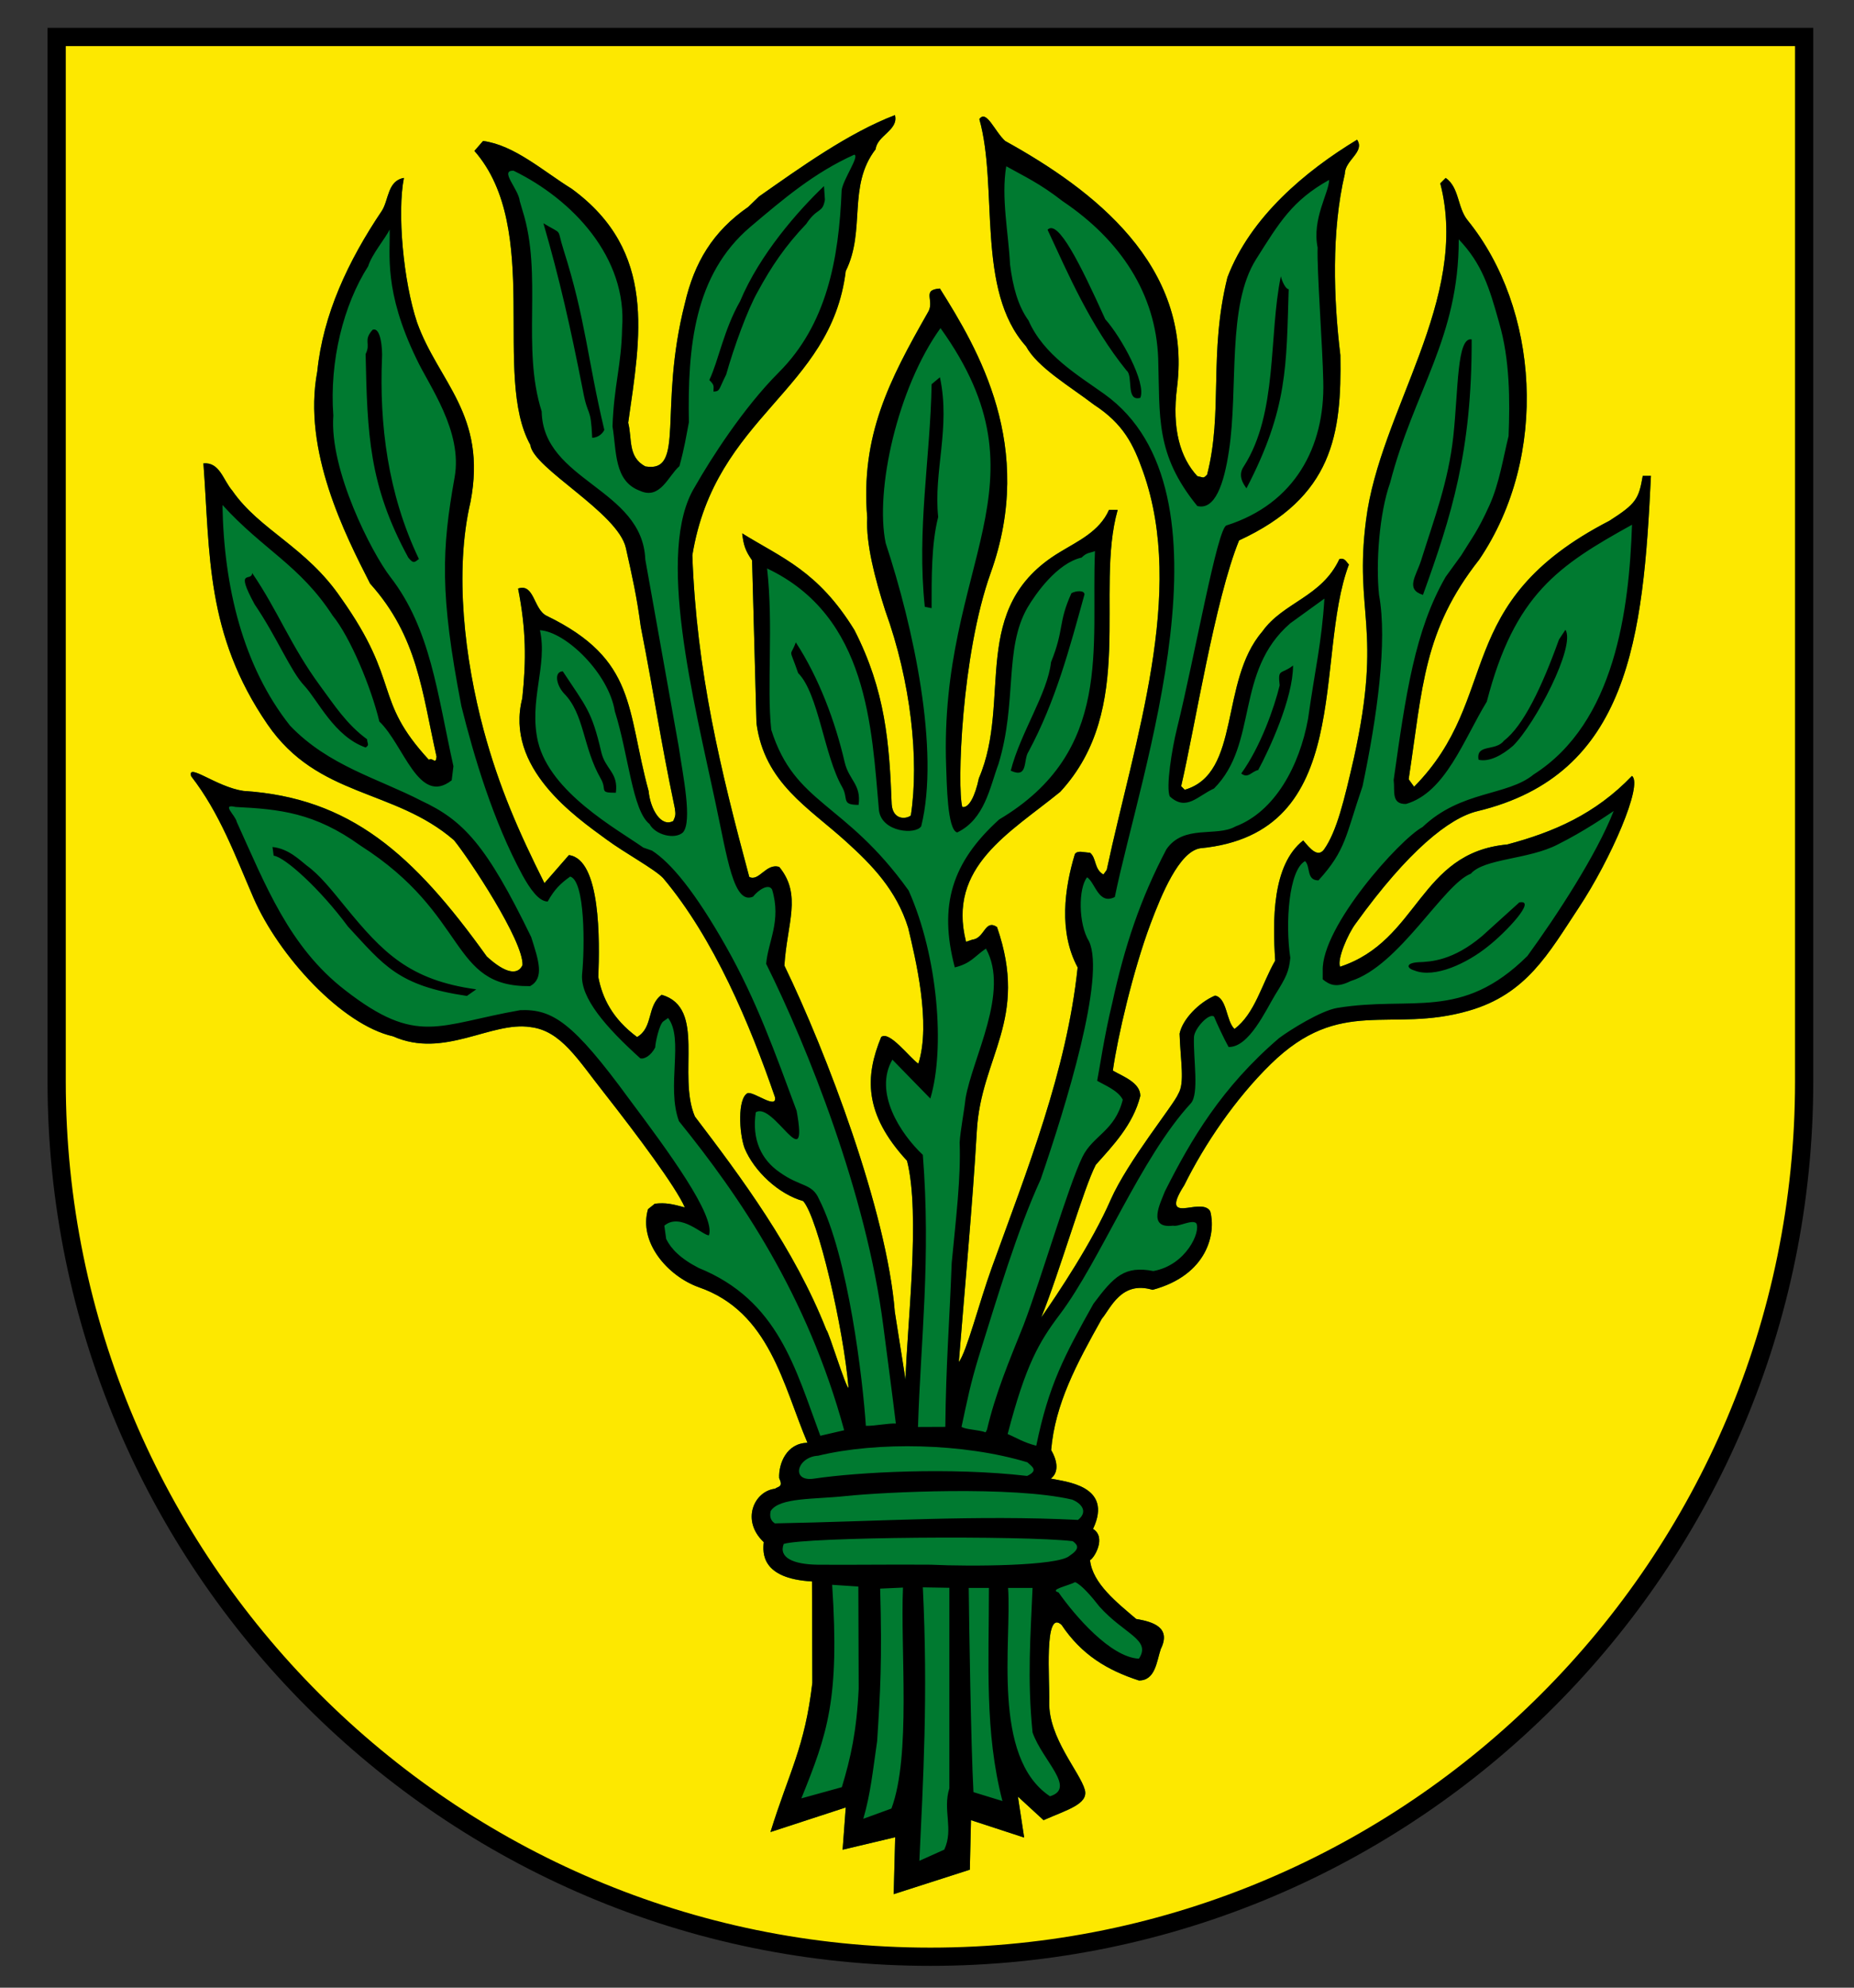 <?xml version="1.0" encoding="UTF-8" standalone="no"?>
<svg
   xmlns:dc="http://purl.org/dc/elements/1.1/"
   xmlns:cc="http://creativecommons.org/ns#"
   xmlns:rdf="http://www.w3.org/1999/02/22-rdf-syntax-ns#"
   xmlns:svg="http://www.w3.org/2000/svg"
   xmlns="http://www.w3.org/2000/svg"
   id="svg5035"
   version="1.1"
   viewBox="0 0 210 225"
   height="225mm"
   width="210mm">
  <rect x="0" y="0" width="210" height="225" fill="#333333" stroke="none"/>
  <title
     id="title6359">Wappen der Stadt Rutesheim</title>
  <defs
     id="defs5029" />
  <g
     transform="translate(0,-72)"
     id="layer1">
    <g
       transform="translate(1.512,68.338)"
       id="g6357">
      <path
         style="fill:#ffffff;fill-opacity:1;fill-rule:nonzero;stroke:none;stroke-width:3.345"
         d="M 4.905,7.846 V 126.095 c 0,54.714 44.312,99.066 98.961,99.066 54.662,0 98.974,-44.352 98.974,-99.066 V 7.846 Z m 0,0"
         id="path1065" />
      <path
         style="fill:#fde800;fill-opacity:1;fill-rule:nonzero;stroke:none;stroke-width:3.345"
         d="M 4.905,7.846 V 126.095 c 0,54.714 44.312,99.066 98.961,99.066 54.662,0 98.974,-44.352 98.974,-99.066 V 7.846 Z m 0,0"
         id="path1067" />
      <path
         style="fill:#000000;fill-opacity:1;fill-rule:nonzero;stroke:none;stroke-width:3.345"
         d="M 5.938,8.879 V 126.095 c 0,54.061 43.933,98.033 97.929,98.033 54.008,0 97.942,-43.973 97.942,-98.033 V 8.879 Z M 103.866,226.193 C 48.734,226.193 3.873,181.293 3.873,126.095 V 6.814 H 203.873 v 119.281 c 0,55.198 -44.861,100.098 -100.007,100.098"
         id="path1069" />
      <path
         style="fill:#007a30;fill-opacity:1;fill-rule:nonzero;stroke:none;stroke-width:3.345"
         d="m 90.459,182.678 c -5.75,-0.327 -5.593,-3.241 -5.462,-4.456 -2.614,-2.457 -1.085,-5.763 1.267,-6.037 0.405,-0.287 0.954,-0.17 0.47,-1.215 -0.066,-1.66 0.875,-3.959 3.215,-3.986 -2.77,-6.495 -4.273,-14.845 -12.336,-17.628 -3.528,-1.268 -6.821,-5.096 -5.724,-8.821 l 0.758,-0.614 c 1.241,-0.144 2.025,0.039 3.411,0.418 -1.032,-2.352 -5.41,-8.206 -9.134,-12.963 -2.98,-3.75 -4.887,-7.043 -8.35,-7.449 -4.456,-0.693 -9.788,3.62 -15.563,1.045 -5.815,-1.307 -12.963,-9.121 -15.812,-15.681 -2.065,-4.757 -3.816,-9.592 -7.057,-13.76 -0.47,-1.581 2.836,1.202 5.907,1.66 12.114,0.771 19.262,7.148 27.573,18.739 2.117,1.947 3.515,2.143 4.051,0.98 0.13,-2.705 -6.011,-11.996 -7.762,-14.139 -6.808,-5.88 -15.394,-4.77 -21.13,-13.12 -7.03,-10.245 -6.481,-19.327 -7.252,-29.546 1.856,-0.144 2.208,1.869 3.28,3.11 3.097,4.469 8.35,6.338 12.297,12.127 6.86,9.67 3.581,11.408 9.958,18.334 0.457,-0.313 0.771,0.614 0.875,-0.353 C 46.277,81.979 45.819,75.746 40.409,69.735 37.587,64.194 32.726,54.681 34.424,45.716 c 0.654,-6.455 3.476,-12.493 7.331,-18.216 0.771,-1.228 0.626,-3.385 2.483,-3.698 -0.771,3.868 -0.075,11.696 1.49,16.361 2.404,6.73 7.958,10.441 6.05,20.32 -1.856,7.893 -0.653,17.837 1.49,25.822 1.738,6.429 3.959,11.486 6.887,17.328 l 2.77,-3.175 c 3.633,0.457 3.489,9.748 3.332,13.812 0.457,2.378 1.607,4.717 4.391,6.782 1.856,-1.072 1.085,-3.541 2.783,-4.783 5.083,1.464 1.751,9.069 3.763,13.786 5.214,6.834 11.264,14.936 14.897,24.136 0.301,0.3 2.195,6.573 2.509,6.573 -0.574,-6.769 -3.45,-19.222 -5.136,-21.143 -2.783,-0.784 -5.554,-3.372 -6.638,-5.985 -0.627,-1.712 -0.81,-5.645 0.34,-6.233 0.706,-0.209 3.371,1.921 3.097,0.444 -2.822,-8.207 -6.9,-17.955 -12.675,-24.802 -1.019,-1.045 -4.339,-2.823 -6.416,-4.365 -3.502,-2.561 -11.539,-8.089 -9.526,-15.982 0.457,-4.325 0.444,-7.775 -0.483,-12.414 1.856,-0.627 1.751,2.365 3.241,3.084 10.245,4.966 9.016,10.572 11.552,19.837 0.195,2.091 1.437,4.142 2.797,3.385 0.275,-0.614 0.275,-0.745 0.169,-1.45 C 73.169,86.762 72.738,83.129 71.065,74.596 70.608,71.159 70.137,69.094 69.38,65.697 68.491,61.685 58.834,56.654 58.56,54.027 54.195,46.213 59.958,29.552 52.222,20.744 l 0.98,-1.124 c 3.541,0.47 6.782,3.398 10.036,5.41 9.696,7.083 7.788,16.74 6.403,26.475 0.47,1.869 -0.066,3.868 1.934,4.953 4.613,0.771 1.437,-6.508 4.482,-18.438 1.072,-4.639 3.162,-8.154 7.187,-10.938 l 1.215,-1.176 c 4.639,-3.254 10.127,-7.2 15.394,-9.213 0.457,1.699 -2.025,2.313 -2.182,3.855 -3.228,4.182 -1.085,9.16 -3.398,13.799 -1.659,13.603 -14.779,16.308 -17.367,32.172 0.47,13.133 3.202,24.345 6.455,36.406 1.098,0.575 1.908,-1.607 3.384,-1.124 2.6,3.162 0.888,6.364 0.587,11.16 4.77,9.84 11.617,27.86 12.506,39.19 l 1.215,7.71 c 0.143,-5.867 1.725,-18.778 0.169,-24.802 -4.94,-5.358 -4.744,-9.592 -2.927,-14.009 0.927,-0.745 3.176,2.3 4.208,3.019 1.477,-4.561 -0.34,-11.983 -1.15,-15.381 -1.333,-4.286 -4.116,-7.122 -7.017,-9.748 C 90.077,95.073 85.059,92.289 84.171,85.52 L 83.674,67.095 c -0.758,-1.098 -0.954,-1.66 -1.124,-3.058 4.495,2.796 8.585,4.234 12.702,10.938 3.528,6.874 3.973,12.793 4.234,19.732 0.143,1.816 1.647,1.686 2.169,1.268 0.967,-6.286 0.009,-15.171 -2.888,-23.182 -1.189,-3.685 -2.208,-7.592 -2.052,-10.532 -0.771,-9.278 2.509,-15.577 6.834,-23.169 0.915,-1.372 -0.771,-2.614 1.398,-2.77 4.325,6.874 10.885,17.89 5.75,32.199 -3.332,9.304 -3.816,24.319 -3.215,26.488 0.758,0.157 1.451,-1.215 1.882,-3.254 3.816,-8.886 -1.268,-19.327 9.16,-25.586 2.026,-1.241 4.495,-2.326 5.58,-4.796 h 0.98 c -2.627,9.278 2.208,22.489 -6.508,31.924 -5.711,4.652 -12.832,8.468 -10.676,16.975 l 0.733,-0.248 c 1.385,-0.144 1.385,-2.352 2.783,-1.424 3.646,10.506 -1.83,14.636 -2.287,23.09 -0.483,8.35 -1.437,18.608 -2.038,26.148 0.875,-1.098 2.326,-6.795 3.724,-10.65 3.999,-11.068 8.494,-22.254 9.735,-34.015 -2.169,-4.025 -1.49,-8.964 -0.314,-12.832 0.314,-0.47 1.085,-0.157 1.712,-0.157 0.758,0.627 0.444,1.856 1.529,2.47 l 0.366,-0.523 c 3.123,-14.636 9.003,-31.323 4.116,-45.083 -1.098,-3.097 -2.221,-5.397 -5.567,-7.579 -2.679,-2.052 -6.403,-4.221 -7.684,-6.612 -5.711,-6.338 -3.11,-17.968 -5.292,-25.704 0.798,-1.137 1.725,1.385 2.927,2.47 10.01,5.528 21.17,14.074 19.471,27.834 -0.626,4.796 0.38,8.037 2.287,10.101 0.771,0.157 0.653,0.287 1.111,-0.157 1.829,-7.109 0.156,-13.695 2.313,-22.346 2.6,-6.834 8.821,-12.035 14.675,-15.577 0.927,1.385 -1.385,2.313 -1.385,3.855 -1.529,6.508 -1.28,14.191 -0.509,20.529 0.156,8.964 -0.836,16.06 -11.473,20.974 -2.731,6.651 -5.031,21.287 -6.56,27.821 l 0.405,0.405 c 6.403,-1.843 3.907,-12.244 8.781,-17.903 2.391,-3.358 6.717,-3.881 8.742,-8.22 0.614,-0.157 0.758,0.313 1.072,0.627 -4.012,10.663 0.81,30.448 -16.857,32.12 -2.378,0.405 -4.352,5.201 -5.606,8.533 -1.973,5.279 -3.763,12.937 -4.273,16.635 1.202,0.68 3.11,1.372 3.11,2.862 -0.81,3.28 -3.136,5.658 -5.044,7.801 -1.372,2.614 -4.103,12.179 -6.181,17.288 1.934,-2.783 5.776,-8.52 7.867,-13.329 1.96,-4.417 7.187,-10.794 7.658,-11.996 0.758,-1.255 0.249,-3.659 0.156,-6.808 0.314,-1.62 2.169,-3.528 3.999,-4.312 1.385,0.274 1.254,2.875 2.208,3.777 2.313,-1.712 3.097,-5.109 4.613,-7.736 -0.288,-4.482 -0.366,-10.82 3.175,-13.603 0.771,0.915 1.633,1.973 2.352,1.032 1.464,-2.065 2.3,-5.632 3.398,-10.402 3.267,-14.793 -0.009,-16.295 1.359,-26.893 1.555,-12.375 11.813,-24.972 8.416,-38.118 l 0.614,-0.614 c 1.555,1.085 1.307,3.345 2.483,4.796 8.037,9.892 9.291,26.645 1.307,38.419 -6.325,8.037 -6.403,14.387 -7.984,24.855 l 0.616,0.849 c 10.036,-10.167 4.038,-20.791 22.123,-30.108 3.019,-1.934 3.319,-2.457 3.777,-5.083 h 0.927 c -0.875,18.242 -2.431,33.832 -19.68,37.961 -3.162,0.771 -7.814,4.456 -13.773,12.728 -0.875,1.176 -2.117,4.038 -1.751,4.874 8.951,-2.94 8.886,-12.911 18.922,-13.839 5.253,-1.398 9.971,-3.424 14.126,-7.762 1.281,0.98 -2.378,9.422 -6.024,14.923 -3.437,5.175 -5.907,9.775 -12.441,11.656 -8.951,2.6 -14.518,-1.712 -22.45,6.05 -3.999,3.92 -7.488,9.056 -9.788,13.708 -1.686,2.614 -0.758,2.705 0.327,2.561 1.085,-0.157 2.195,-0.353 2.614,0.392 0.667,2.431 -0.262,7.2 -6.534,8.886 -3.554,-1.072 -4.744,2.091 -5.75,3.28 -2.875,5.136 -5.293,9.644 -5.737,14.858 0.81,1.385 0.81,2.6 -0.038,3.228 1.529,0.34 7.135,0.745 4.783,5.697 1.529,0.928 0.169,3.267 -0.34,3.541 0.288,2.64 3.071,4.809 5.227,6.651 1.856,0.314 4.012,0.928 2.783,3.411 -0.457,1.385 -0.6,3.554 -2.47,3.554 -3.581,-1.163 -6.495,-2.901 -8.768,-6.299 -2.025,-1.856 -1.32,6.364 -1.385,8.742 -0.104,4.038 3.463,7.893 4.025,9.931 0.431,1.62 -2.012,2.261 -4.678,3.437 l -2.901,-2.666 0.706,4.626 -6.024,-1.96 -0.13,5.606 -8.625,2.77 0.169,-6.442 -5.946,1.411 0.34,-4.783 -8.52,2.783 c 2.117,-6.821 3.894,-9.579 4.744,-16.896 l -0.039,-11.473"
         id="path1071" />
      <path
         style="fill:#000000;fill-opacity:1;fill-rule:nonzero;stroke:none;stroke-width:3.345"
         d="m 66.584,88.748 c -1.085,-4.652 -1.712,-5.083 -4.352,-9.095 -1.006,0.039 -0.746,1.542 0.143,2.509 2.313,2.326 2.117,6.076 4.156,9.631 0.771,1.333 -0.275,1.607 1.712,1.607 0.314,-2.313 -1.215,-2.64 -1.66,-4.652 M 169.857,88.095 c 2.496,-2.444 7.135,-11.277 5.946,-13.146 l -0.733,1.111 c -1.921,5.345 -4.038,9.788 -6.233,11.447 -0.927,1.241 -3.189,0.313 -2.875,2.156 1.202,0.287 2.692,-0.523 3.894,-1.568 m -61.104,118.432 3.28,1.006 c -2.025,-7.841 -1.529,-15.459 -1.529,-24.123 h -2.287 c 0.038,3.829 0.249,17.837 0.535,23.117 M 115.443,183.41 h -2.77 c 0.418,6.155 -1.895,19.17 4.744,23.587 3.006,-0.928 -0.85,-4.025 -1.973,-7.226 -0.614,-6.076 -0.223,-10.99 0,-16.361 m -9.422,22.685 v -22.698 l -3.006,-0.052 c 0.6,12.257 0.03,21.954 -0.392,30.957 l 2.823,-1.268 c 1.085,-2.339 -0.209,-4.456 0.574,-6.939 m -9.749,3.45 3.189,-1.163 c 2.235,-5.998 1.006,-17.89 1.307,-25.011 l -2.587,0.118 c 0.236,8.076 0.009,11.852 -0.34,17.262 -0.497,3.424 -0.745,5.972 -1.568,8.795 m -7.017,-2.313 4.587,-1.268 c 1.006,-3.332 1.673,-6.272 1.908,-11.16 l -0.039,-11.552 -2.966,-0.196 c 0.85,12.963 -0.522,16.831 -3.489,24.175 m 33.767,-21.705 c -0.862,-1.111 -2.026,-2.47 -2.757,-2.77 -0.915,0.457 -2.966,0.836 -1.882,1.163 1.856,2.627 5.881,7.344 9.108,7.501 1.424,-2.169 -1.647,-2.744 -4.469,-5.894 m -3.411,-5.737 c 1.202,-0.797 1.006,-1.215 0.38,-1.673 -5.737,-0.666 -30.265,-0.47 -32.734,0.313 -0.6,1.568 1.111,2.313 3.829,2.352 3.45,0.039 8.298,-0.039 12.845,0 4.561,0.222 14.374,0.144 15.681,-0.993 m 0.314,-6.377 c -6.795,-1.581 -21.326,-0.849 -25.613,-0.405 -3.62,0.392 -7.54,0.144 -8.533,1.699 -0.143,0.627 0,1.085 0.47,1.398 12.009,-0.222 22.79,-0.967 34.342,-0.392 1.189,-0.954 0.366,-1.882 -0.667,-2.3 m -5.07,-4.221 c -7.187,-2.182 -17.027,-2.365 -23.705,-0.745 -2.391,0.118 -3.162,3.019 -0.418,2.587 4.979,-0.732 15.407,-1.307 24.097,-0.3 1.359,-0.64 0.497,-1.085 0.028,-1.542 m 52.166,-58.399 c 1.999,-1.555 5.606,-5.371 3.554,-4.979 l -4.221,3.816 c -3.293,2.77 -5.763,2.901 -7.226,2.953 -1.424,0.091 -1.333,0.667 -0.457,0.928 2.326,0.941 6.024,-0.836 8.35,-2.718 M 33.223,101.633 c -0.745,-0.575 -2.038,-1.908 -3.868,-2.091 l 0.13,0.98 c 1.294,0.157 5.318,3.829 8.415,8.023 4.051,4.365 5.645,6.704 13.473,7.854 l 1.058,-0.745 c -7.605,-1.045 -10.624,-4.208 -14.806,-9.317 -1.568,-1.921 -2.927,-3.646 -4.404,-4.704 M 141.004,90.826 c 1.241,-2.287 3.946,-8.115 3.946,-11.826 -1.385,1.072 -1.738,0.274 -1.516,2.248 -0.6,2.47 -2.143,6.913 -4.352,9.971 0.771,0.614 1.15,-0.222 1.921,-0.392 M 94.17,89.977 c -1.072,-4.639 -2.927,-9.592 -5.541,-13.603 -0.667,1.829 -0.798,0.379 0.263,3.476 2.313,2.313 2.94,9.356 4.992,12.911 0.746,1.333 -0.156,2.012 1.856,2.012 0.314,-2.326 -1.085,-2.783 -1.568,-4.796 M 121.326,70.95 c 0,-0.457 -0.862,-0.457 -1.477,-0.144 -1.542,3.411 -0.785,4.025 -2.313,7.814 -0.392,3.541 -3.476,7.997 -4.561,12.284 2.012,0.928 1.385,-1.241 2.012,-2.156 3.071,-5.724 4.626,-11.604 6.338,-17.798 m -86.586,10.336 c -3.332,-4.534 -4.744,-8.442 -7.684,-12.754 -0.075,1.072 -2.012,-0.667 0.275,3.541 2.535,3.724 4.077,7.579 5.632,9.213 1.542,1.66 3.398,5.75 6.939,6.991 0.483,-0.3 0.169,-0.457 0.169,-0.928 -2.326,-1.699 -3.698,-3.855 -5.331,-6.063 m 70.212,-34.917 -0.94,0.784 C 103.867,55.491 102.312,63.554 103.239,72.348 l 0.771,0.157 c 0,-3.411 -0.039,-7.239 0.745,-10.323 -0.549,-5.136 1.424,-10.088 0.197,-15.812 m 54.714,24.632 c 3.228,-8.938 5.554,-16.269 5.515,-28.919 -1.686,-0.313 -1.503,5.684 -2.078,10.977 -0.562,5.136 -2.13,9.2 -3.659,14.074 -0.574,1.764 -1.79,3.241 0.221,3.868 m -54.008,19.419 c -0.836,-23.169 12.153,-31.794 -0.641,-49.618 -4.861,6.756 -7.449,18.36 -6.207,24.345 3.136,9.487 6.155,23.443 4.025,32.042 -0.6,0.98 -4.43,0.706 -4.783,-1.764 -0.836,-9.317 -1.215,-21.993 -12.675,-27.416 0.733,6.534 -0.057,13.342 0.47,18.255 2.692,8.533 8.311,8.076 15.563,18.203 3.332,7.462 4.142,17.903 2.457,23.548 l -4.299,-4.404 c -2.13,3.698 0.875,8.35 3.45,10.781 0.927,11.748 -0.249,21.104 -0.549,30.8 l 3.097,-0.013 c 0.066,-7.083 0.483,-12.009 0.719,-18.53 0.509,-5.292 1.046,-9.657 0.902,-13.669 0.094,-1.438 0.509,-3.476 0.667,-4.979 0.798,-4.652 5.031,-12.048 2.313,-16.962 -1.32,0.889 -1.673,1.673 -3.528,2.13 -1.856,-7.043 -0.314,-11.905 5.018,-16.74 12.989,-7.71 10.389,-19.562 10.859,-30.382 -0.6,0.235 -0.888,0.118 -1.516,0.732 -2.77,0.627 -5.214,4.103 -6.142,5.684 -2.653,4.639 -1.137,10.65 -3.267,17.667 -0.993,2.666 -1.555,6.259 -4.678,7.762 -1.137,-0.274 -1.176,-5.619 -1.254,-7.475 M 41.757,44.214 c 0.057,-0.902 -0.104,-3.607 -1.072,-3.215 -1.098,1.241 -0.156,1.503 -0.785,2.744 0.197,9.043 0.366,14.845 4.835,23.038 0.628,0.784 0.746,0.47 1.202,0.157 -3.554,-7.422 -4.482,-15.315 -4.182,-22.725 M 144.455,36.4 c -0.328,0 -0.746,-0.849 -0.888,-1.464 -1.398,6.808 -0.327,15.459 -4.182,21.496 -0.758,1.072 -0.038,2.039 0.288,2.509 4.704,-9.043 4.508,-13.878 4.783,-22.542 m -20.778,3.398 c -2.862,-6.325 -5.371,-11.356 -6.534,-10.127 2.313,4.953 4.809,10.82 8.951,15.942 0.785,0.601 -0.13,3.541 1.555,3.084 0.706,-1.699 -2.195,-6.926 -3.973,-8.899 M 94.106,165.56 c -4.195,-15.354 -11.826,-26.475 -18.713,-34.982 -1.451,-3.946 0.587,-9.291 -1.228,-11.682 l -0.535,0.379 c -0.47,0.313 -0.927,2.483 -0.927,2.953 -0.47,0.915 -1.241,1.372 -1.699,1.228 -3.907,-3.528 -6.769,-6.821 -6.586,-9.474 0.314,-3.097 0.353,-10.611 -1.346,-11.094 -1.085,0.771 -1.777,1.437 -2.548,2.823 -1.006,0.013 -2.026,-1.477 -2.836,-2.94 C 54.33,96.589 52.147,89.206 50.749,83.6 48.279,70.833 48.528,65.841 49.978,57.713 50.932,52.473 47.064,47.298 45.665,44.292 41.915,36.556 42.712,32.453 42.621,29.644 c -0.445,0.954 -2.026,2.81 -2.431,4.155 -2.783,4.352 -4.404,10.715 -3.946,16.91 -0.457,6.181 4.352,15.524 6.442,18.242 4.587,5.907 5.319,13.185 7.161,21.444 l -0.196,1.594 C 45.913,94.929 44.241,87.977 41.457,85.338 40.53,81.47 38.165,75.785 36.165,73.342 32.454,67.631 28.338,65.932 23.686,60.823 c 0.156,9.278 2.326,18.269 7.658,24.985 4.352,4.548 10.01,5.985 14.858,8.494 4.757,2.221 7.37,4.966 12.453,15.433 0.85,2.666 1.516,4.639 -0.117,5.554 -9.213,0.118 -6.847,-8.037 -19.236,-15.916 -5.188,-3.737 -9.173,-4.116 -14.139,-4.365 -1.673,-0.392 -0.009,0.928 0.143,1.699 3.241,7.109 5.92,14.139 12.271,19.04 8.193,6.364 10.533,3.894 19.85,2.261 3.646,-0.131 5.972,1.372 12.336,10.075 4.443,5.933 9.775,13.185 9.03,15.407 -0.614,0.104 -3.215,-2.64 -5.057,-1.085 l 0.209,1.503 c 0.535,1.085 1.568,2.195 3.672,3.28 9.043,3.659 10.964,11.434 13.786,19 l 2.705,-0.627 M 168.292,40.189 c -1.124,-4.025 -1.934,-6.651 -4.574,-9.435 0.009,11.186 -5.044,17.066 -7.775,27.56 -1.228,3.437 -1.633,9.121 -1.254,12.689 0.98,5.266 -0.236,13.891 -1.869,21.666 -1.934,5.632 -1.856,7.2 -4.992,10.65 -1.398,0 -0.875,-1.555 -1.516,-2.182 -1.843,1.006 -2.261,7.017 -1.673,10.951 -0.156,1.555 -0.457,2.169 -1.712,4.182 -1.058,1.738 -2.979,5.985 -5.279,5.907 -0.497,-0.875 -1.359,-2.731 -1.646,-3.437 -0.562,-0.457 -2.195,1.32 -2.274,2.287 -0.094,2.47 0.614,6.429 -0.353,7.527 -5.711,6.181 -10.232,17.785 -14.845,23.901 -2.339,3.097 -3.855,5.671 -5.907,13.538 1.019,0.431 1.764,0.941 3.241,1.32 1.411,-6.874 3.175,-10.18 6.481,-16.073 2.313,-3.097 3.528,-4.325 6.782,-3.698 3.724,-0.667 5.397,-4.482 4.861,-5.41 -0.47,-0.47 -2.012,0.431 -2.627,0.274 -3.006,0.366 -1.398,-2.627 -0.927,-3.881 2.953,-5.867 6.442,-11.8 12.937,-17.354 1.241,-0.928 4.717,-3.097 6.573,-3.411 8.494,-1.398 14.061,1.529 21.549,-5.88 3.319,-4.561 7.827,-11.447 9.774,-16.413 -0.888,0.588 -3.332,2.287 -6.338,3.79 -3.293,1.712 -8.324,1.568 -9.84,3.306 -3.11,1.189 -8.102,10.454 -13.616,12.153 -1.607,0.81 -2.391,0.431 -3.162,-0.196 v -0.967 c -0.156,-4.992 8.716,-14.871 11.303,-16.269 4.404,-4.182 9.592,-3.489 12.597,-5.959 9.226,-5.867 10.807,-18.674 11.134,-28.265 -8.376,4.639 -13.303,7.893 -16.452,20.033 -2.627,4.299 -4.665,10.271 -9.147,11.578 -1.712,0.039 -1.241,-1.477 -1.398,-2.718 1.359,-9.644 2.404,-16.975 5.893,-22.999 l 1.764,-2.431 c 1.228,-2.012 1.843,-2.679 3.202,-5.684 1.111,-2.47 1.542,-5.345 2.156,-7.814 0.156,-4.025 0.156,-8.664 -1.072,-12.832 M 62.314,31.917 c -0.823,-2.574 0.039,-1.581 -2.274,-2.979 1.842,6.351 3.045,11.669 4.469,18.909 0.587,3.189 0.888,1.66 1.058,5.371 0.445,0 1.072,-0.274 1.372,-0.889 -1.921,-8.05 -2.104,-12.48 -4.626,-20.412 m 29.611,-5.645 -0.104,-1.542 c -2.914,2.77 -7.292,7.736 -9.5,13.028 -1.856,3.241 -2.444,6.73 -3.489,8.925 0.628,0.614 0.47,0.693 0.47,1.307 0.771,-0.027 0.574,-0.222 1.437,-1.921 0.888,-3.136 2.431,-7.383 3.581,-9.396 1.542,-2.836 3.097,-5.149 5.488,-7.658 1.281,-1.934 1.856,-1.163 2.117,-2.744 m 18.203,139.523 0.156,-0.301 c 0.967,-4.103 2.47,-7.671 4.129,-11.8 2.026,-5.292 5.044,-15.707 6.691,-19.092 1.189,-2.418 3.672,-2.901 4.56,-6.455 -0.509,-1.045 -2.091,-1.66 -2.901,-2.143 0.236,-1.15 0.81,-5.122 1.699,-8.755 1.411,-6.495 3.189,-11.826 6.142,-17.445 1.973,-2.862 5.645,-1.359 7.827,-2.587 4.469,-1.699 7.253,-6.861 8.219,-12.179 0.81,-5.763 1.529,-8.507 1.856,-13.616 l -3.868,2.796 c -6.325,5.475 -3.58,13.629 -8.638,18.7 -1.869,0.849 -3.136,2.613 -5.005,0.902 -0.47,-0.98 0.236,-5.397 0.81,-7.697 1.999,-8.076 4.6,-22.842 5.619,-22.986 7.723,-2.457 11.147,-8.886 10.951,-16.295 -0.076,-3.933 -0.733,-12.597 -0.641,-15.158 -0.654,-3.241 1.268,-6.142 1.307,-7.658 -4.169,2.326 -5.632,4.796 -8.272,8.977 -3.345,5.292 -1.986,14.57 -3.084,21.731 -0.562,3.724 -1.581,6.717 -3.58,6.207 -4.783,-5.867 -4.221,-10.088 -4.43,-16.726 -0.275,-7.279 -4.234,-13.355 -10.833,-17.785 -2.653,-2.065 -4.391,-2.823 -6.377,-3.946 -0.6,3.554 0.262,7.579 0.431,11.134 0.314,2.47 0.888,4.665 2.091,6.325 1.712,3.907 5.567,6.168 8.586,8.324 15.433,11.042 4.077,42.796 1.189,56.936 -1.843,0.928 -2.208,-1.607 -3.136,-2.235 -1.006,1.241 -1.006,5.292 0.221,7.266 1.869,4.025 -2.587,18.517 -5.475,26.906 -2.705,5.92 -4.822,13.068 -7.017,20.072 -0.98,3.228 -1.255,4.731 -1.96,7.984 0.626,0.313 1.882,0.3 2.731,0.601 M 71.355,99.607 72.335,99.947 c 2.143,1.372 4.874,4.652 8.389,10.859 3.476,6.142 5.528,11.957 7.997,18.595 1.398,7.736 -2.627,-1.085 -4.626,0.17 -0.47,3.097 0.64,5.371 2.692,6.782 2.365,1.699 3.685,1.228 4.469,3.045 3.332,6.534 4.966,20.49 5.306,25.665 0.81,0.039 2.548,-0.301 3.397,-0.261 -0.47,-3.842 -0.837,-6.521 -1.424,-11.068 -1.908,-14.923 -8.612,-31.624 -13.264,-40.967 0.209,-2.548 1.751,-4.848 0.668,-8.416 -0.392,-0.706 -1.542,0.039 -2.156,0.81 -2.195,0.954 -2.914,-4.378 -4.234,-10.546 -2.47,-11.643 -6.847,-28.605 -2.339,-35.871 1.777,-3.123 5.462,-8.899 9.487,-12.924 5.41,-5.41 6.808,-12.741 7.122,-20.621 0.156,-1.215 2.078,-3.92 1.424,-4.025 -4.547,2.039 -8.063,5.044 -11.774,8.18 -6.364,5.41 -7.109,13.616 -6.952,22.11 -0.301,1.555 -0.497,2.875 -1.072,4.966 -1.254,1.072 -2.169,3.855 -4.482,2.783 -2.94,-1.085 -2.627,-4.482 -3.097,-7.279 0.156,-4.639 1.006,-6.874 1.085,-11.081 0.627,-8.05 -5.632,-14.623 -12.284,-17.863 -1.66,-0.078 0.549,2.039 0.693,3.437 l 0.314,1.072 c 2.313,7.279 -0.143,15.472 2.169,22.738 0.143,7.893 11.421,8.703 11.735,16.753 l 3.79,21.209 c 0.457,3.149 1.581,8.455 0.47,9.696 -0.927,0.836 -3.136,0.274 -3.777,-0.954 -1.947,-1.516 -2.365,-7.801 -3.933,-12.767 -0.693,-4.286 -5.541,-8.991 -8.481,-9.174 0.888,4.012 -1.294,7.971 -0.223,12.623 1.398,5.763 8.899,9.853 11.931,11.983 m 19.105,83.071 c -5.75,-0.327 -5.593,-3.241 -5.462,-4.443 -2.614,-2.47 -1.085,-5.776 1.267,-6.05 0.405,-0.287 0.954,-0.17 0.483,-1.215 -0.076,-1.66 0.862,-3.959 3.202,-3.986 -2.77,-6.508 -4.273,-14.845 -12.336,-17.615 -3.528,-1.281 -6.821,-5.109 -5.724,-8.834 l 0.771,-0.614 c 1.228,-0.144 1.999,0.039 3.398,0.418 -1.032,-2.352 -5.41,-8.206 -9.147,-12.963 -2.966,-3.75 -4.874,-7.043 -8.337,-7.449 -4.456,-0.693 -9.788,3.62 -15.564,1.045 -5.815,-1.307 -12.963,-9.121 -15.812,-15.681 -2.065,-4.757 -3.816,-9.592 -7.057,-13.76 -0.47,-1.581 2.836,1.202 5.907,1.66 12.114,0.771 19.262,7.148 27.573,18.739 2.117,1.947 3.515,2.143 4.051,0.98 0.13,-2.705 -6.011,-11.996 -7.762,-14.139 -6.795,-5.88 -15.407,-4.77 -21.13,-13.12 -7.03,-10.245 -6.482,-19.327 -7.253,-29.533 1.856,-0.157 2.208,1.856 3.28,3.097 3.097,4.469 8.35,6.338 12.297,12.127 6.874,9.67 3.58,11.408 9.958,18.321 0.457,-0.3 0.771,0.627 0.875,-0.34 -1.66,-7.344 -2.117,-13.577 -7.527,-19.601 -2.823,-5.528 -7.684,-15.041 -5.985,-24.005 0.654,-6.455 3.476,-12.493 7.331,-18.216 0.771,-1.228 0.628,-3.385 2.483,-3.698 -0.771,3.868 -0.075,11.696 1.49,16.361 2.404,6.73 7.958,10.441 6.05,20.32 -1.856,7.893 -0.654,17.837 1.49,25.822 1.738,6.429 3.96,11.486 6.887,17.328 l 2.77,-3.175 c 3.633,0.457 3.489,9.748 3.332,13.799 0.457,2.391 1.607,4.73 4.391,6.795 1.856,-1.072 1.085,-3.541 2.783,-4.783 5.096,1.464 1.751,9.069 3.763,13.773 5.214,6.847 11.264,14.949 14.884,24.149 0.314,0.3 2.208,6.573 2.522,6.573 -0.574,-6.769 -3.45,-19.222 -5.136,-21.143 -2.783,-0.784 -5.554,-3.372 -6.638,-5.985 -0.627,-1.712 -0.81,-5.645 0.34,-6.233 0.706,-0.209 3.371,1.921 3.097,0.444 -2.823,-8.206 -6.9,-17.955 -12.676,-24.802 -1.019,-1.045 -4.338,-2.836 -6.416,-4.365 -3.502,-2.561 -11.539,-8.089 -9.526,-15.982 0.457,-4.325 0.431,-7.775 -0.47,-12.414 1.842,-0.627 1.738,2.365 3.228,3.084 10.245,4.966 9.017,10.572 11.552,19.837 0.195,2.091 1.437,4.142 2.796,3.385 0.275,-0.614 0.275,-0.745 0.169,-1.45 C 73.172,86.762 72.741,83.129 71.068,74.596 70.611,71.159 70.141,69.094 69.383,65.697 68.494,61.685 58.837,56.654 58.563,54.027 54.198,46.213 59.961,29.552 52.225,20.744 l 0.98,-1.124 c 3.554,0.47 6.782,3.398 10.036,5.41 9.696,7.083 7.788,16.74 6.403,26.488 0.47,1.856 -0.066,3.855 1.934,4.94 4.613,0.771 1.437,-6.508 4.482,-18.438 1.072,-4.639 3.162,-8.154 7.187,-10.938 L 84.463,25.906 c 4.639,-3.254 10.127,-7.2 15.394,-9.213 0.444,1.686 -2.026,2.313 -2.182,3.855 -3.228,4.182 -1.085,9.16 -3.385,13.799 -1.673,13.616 -14.793,16.308 -17.38,32.172 0.47,13.133 3.201,24.345 6.442,36.406 1.098,0.588 1.921,-1.607 3.411,-1.124 2.587,3.175 0.875,6.351 0.574,11.16 4.77,9.84 11.617,27.86 12.506,39.19 l 1.215,7.697 c 0.143,-5.867 1.725,-18.765 0.169,-24.789 -4.94,-5.345 -4.744,-9.592 -2.927,-14.009 0.927,-0.758 3.175,2.3 4.208,3.019 1.477,-4.561 -0.34,-11.983 -1.15,-15.381 -1.333,-4.286 -4.116,-7.122 -7.017,-9.748 C 90.08,95.073 85.075,92.289 84.174,85.533 L 83.677,67.095 c -0.758,-1.098 -0.954,-1.66 -1.124,-3.058 4.495,2.783 8.585,4.234 12.715,10.938 3.515,6.874 3.959,12.793 4.221,19.732 0.143,1.816 1.647,1.686 2.169,1.268 0.967,-6.299 0.009,-15.171 -2.901,-23.195 -1.176,-3.672 -2.195,-7.579 -2.038,-10.519 -0.771,-9.278 2.509,-15.577 6.834,-23.169 0.915,-1.372 -0.771,-2.614 1.398,-2.77 4.325,6.874 10.885,17.89 5.75,32.199 -3.332,9.291 -3.816,24.319 -3.215,26.488 0.746,0.157 1.451,-1.215 1.882,-3.254 3.816,-8.886 -1.268,-19.327 9.16,-25.586 2.025,-1.241 4.495,-2.326 5.58,-4.796 h 0.98 c -2.627,9.278 2.208,22.489 -6.508,31.924 -5.711,4.652 -12.832,8.468 -10.663,16.975 l 0.719,-0.248 c 1.398,-0.144 1.398,-2.352 2.783,-1.424 3.646,10.506 -1.816,14.636 -2.287,23.09 -0.483,8.35 -1.437,18.608 -2.038,26.148 0.875,-1.098 2.326,-6.795 3.724,-10.65 3.999,-11.068 8.494,-22.254 9.735,-34.015 -2.169,-4.025 -1.49,-8.964 -0.314,-12.832 0.314,-0.47 1.084,-0.157 1.712,-0.157 0.758,0.614 0.444,1.856 1.516,2.47 l 0.38,-0.523 c 3.123,-14.636 9.004,-31.323 4.116,-45.083 -1.098,-3.097 -2.221,-5.397 -5.567,-7.579 -2.679,-2.052 -6.403,-4.208 -7.697,-6.612 -5.698,-6.338 -3.11,-17.968 -5.279,-25.717 0.798,-1.124 1.725,1.398 2.927,2.483 10.01,5.528 21.17,14.074 19.471,27.834 -0.626,4.796 0.38,8.037 2.287,10.101 0.771,0.157 0.654,0.3 1.111,-0.17 1.829,-7.096 0.156,-13.682 2.3,-22.333 2.614,-6.834 8.834,-12.035 14.688,-15.577 0.927,1.385 -1.385,2.313 -1.385,3.855 -1.542,6.508 -1.28,14.191 -0.509,20.529 0.156,8.964 -0.836,16.06 -11.473,20.974 -2.718,6.651 -5.031,21.287 -6.56,27.821 l 0.405,0.405 c 6.403,-1.843 3.907,-12.244 8.781,-17.903 2.391,-3.358 6.717,-3.881 8.742,-8.22 0.615,-0.157 0.758,0.313 1.072,0.627 -4.012,10.663 0.81,30.448 -16.857,32.12 -2.378,0.405 -4.352,5.201 -5.606,8.533 -1.986,5.279 -3.763,12.937 -4.273,16.635 1.202,0.68 3.11,1.372 3.11,2.862 -0.823,3.28 -3.136,5.658 -5.044,7.801 -1.372,2.613 -4.103,12.179 -6.181,17.288 1.934,-2.783 5.776,-8.533 7.867,-13.329 1.947,-4.417 7.187,-10.794 7.658,-11.996 0.758,-1.255 0.249,-3.659 0.144,-6.808 0.327,-1.62 2.182,-3.528 4.025,-4.312 1.372,0.274 1.241,2.875 2.195,3.777 2.313,-1.712 3.097,-5.109 4.613,-7.736 -0.288,-4.482 -0.38,-10.82 3.175,-13.603 0.771,0.915 1.633,1.973 2.352,1.032 1.464,-2.065 2.3,-5.632 3.398,-10.402 3.267,-14.793 -0.009,-16.295 1.372,-26.893 1.542,-12.375 11.8,-24.972 8.402,-38.118 l 0.614,-0.614 c 1.555,1.085 1.307,3.345 2.483,4.796 8.037,9.892 9.291,26.645 1.307,38.419 -6.325,8.037 -6.39,14.387 -7.984,24.855 l 0.614,0.849 c 10.036,-10.167 4.051,-20.791 22.123,-30.108 3.019,-1.934 3.319,-2.444 3.777,-5.083 h 0.927 c -0.875,18.256 -2.431,33.832 -19.68,37.961 -3.162,0.771 -7.814,4.456 -13.773,12.728 -0.875,1.163 -2.117,4.038 -1.764,4.874 8.964,-2.94 8.899,-12.911 18.935,-13.839 5.253,-1.398 9.971,-3.424 14.139,-7.762 1.267,0.98 -2.391,9.422 -6.037,14.923 -3.424,5.188 -5.907,9.775 -12.44,11.656 -8.951,2.6 -14.518,-1.712 -22.45,6.05 -4.012,3.92 -7.488,9.056 -9.788,13.695 -1.686,2.627 -0.758,2.718 0.327,2.574 1.085,-0.157 2.195,-0.353 2.614,0.392 0.667,2.431 -0.262,7.2 -6.534,8.886 -3.541,-1.071 -4.744,2.091 -5.75,3.28 -2.875,5.123 -5.292,9.644 -5.737,14.858 0.81,1.385 0.81,2.6 -0.038,3.228 1.529,0.34 7.135,0.745 4.783,5.697 1.529,0.941 0.169,3.267 -0.34,3.541 0.288,2.64 3.071,4.809 5.227,6.651 1.856,0.314 4.012,0.928 2.783,3.411 -0.47,1.385 -0.6,3.554 -2.47,3.554 -3.581,-1.163 -6.495,-2.901 -8.768,-6.299 -2.025,-1.856 -1.32,6.364 -1.398,8.729 -0.094,4.051 3.463,7.906 4.038,9.944 0.431,1.62 -2.012,2.261 -4.678,3.437 l -2.901,-2.666 0.706,4.639 -6.024,-1.973 -0.13,5.606 -8.625,2.77 0.169,-6.442 -5.959,1.411 0.366,-4.783 -8.533,2.783 c 2.116,-6.821 3.894,-9.579 4.743,-16.896 l -0.039,-11.473"
         id="path1073" />
    </g>
  </g>
</svg>
